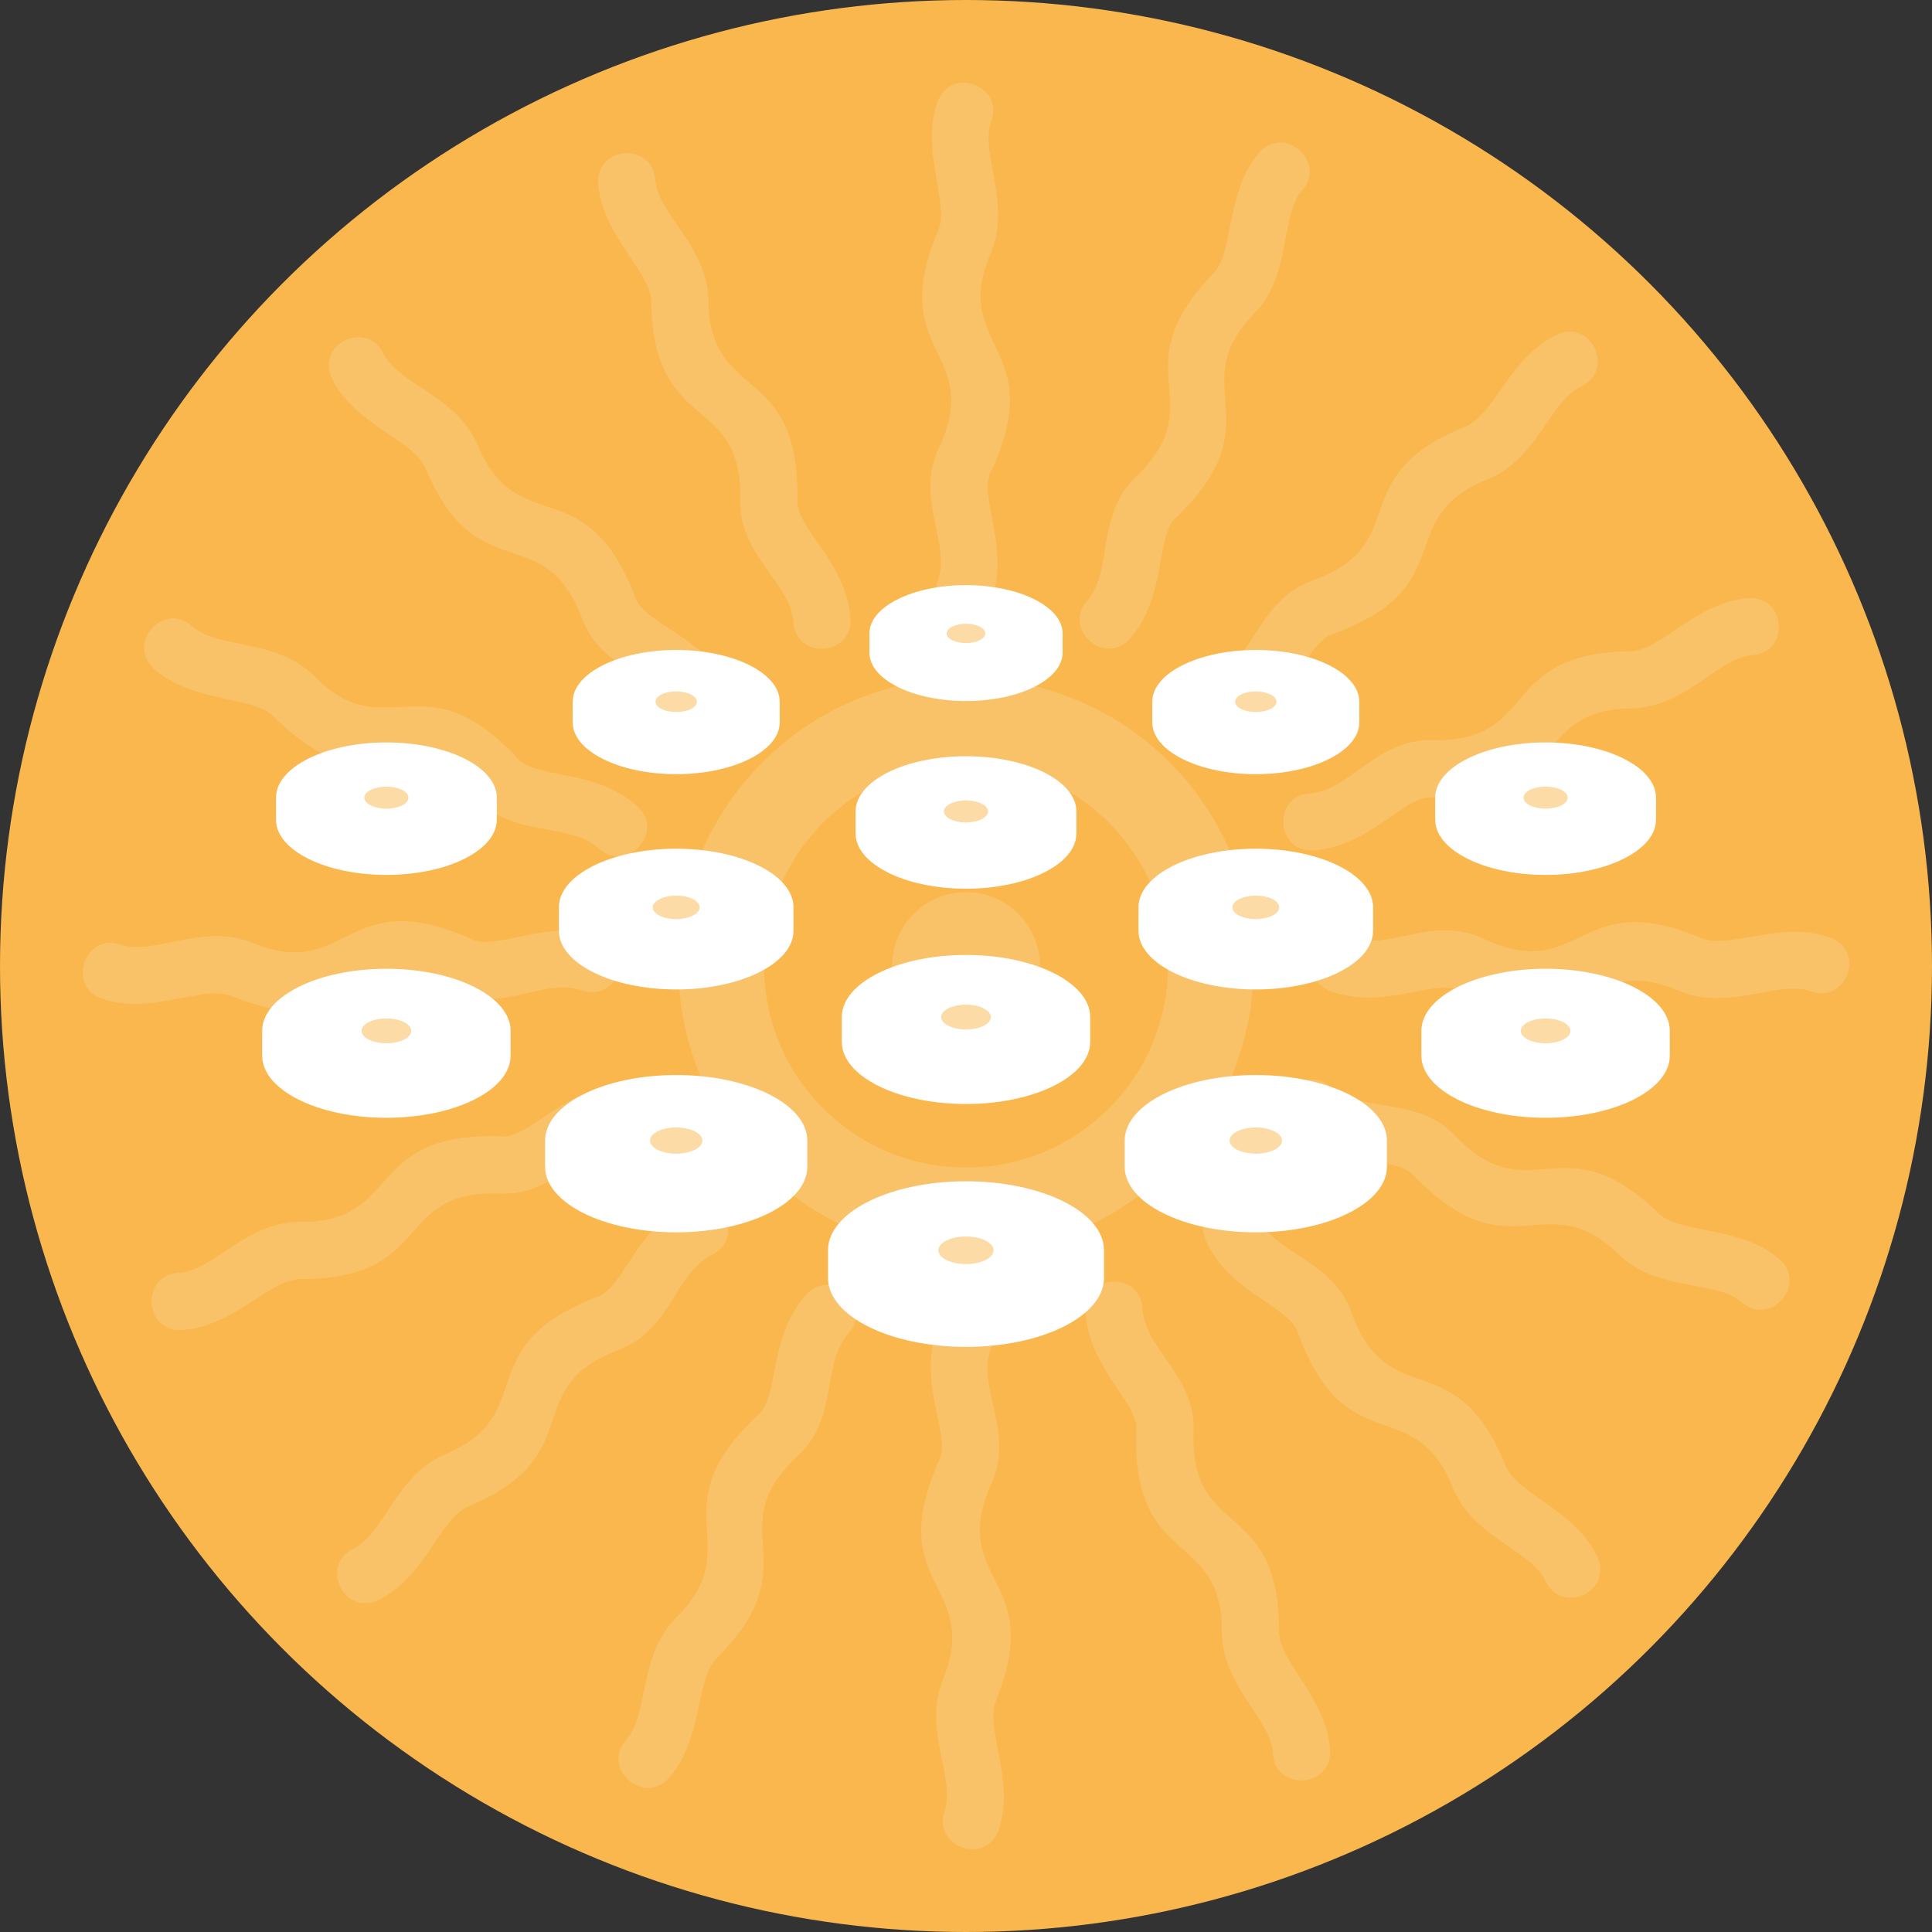 <svg xmlns="http://www.w3.org/2000/svg" width="700" height="700" viewBox="0 0 700 700"><rect x="0" y="0" width="700" height="700" fill="#333333" stroke="none"/><circle fill="#F9B74D" cx="350" cy="350" r="350"/><path fill="#FAC268" d="M69.652 226.915c9.32 8.373 30.414 4.193 44.254 18.125 26.461 26.615 39.246-7.383 73.805 29.975 6.562 7.109 28.125 3.566 43.125 17.018 10.285 9.219-3.543 24.66-13.828 15.43-11.07-9.908-30.781-3.529-44.508-18.385-26.82-28.998-38.828 5.234-73.281-29.441-7.656-7.682-29.516-4.83-43.41-17.291-10.286-9.232 3.554-24.65 13.843-15.431zm272.614 429.306c4.063-11.85-8.02-29.635-.598-47.824 14.164-34.754-22.137-33.242-1.25-79.635 3.984-8.842-7.711-27.279-1.172-46.355 4.477-13.072 24.062-6.367 19.609 6.707-4.82 14.062 8.773 29.713.469 48.15-16.227 36.016 19.973 33.697 1.535 78.957-4.113 10.039 7.059 29.062 1.016 46.719-4.48 13.06-24.063 6.353-19.609-6.719zm16.902-612.259c-4.273 11.77 7.523 29.766-.211 47.812-14.789 34.504 21.539 33.619-.156 79.66-4.141 8.75 7.215 27.395.367 46.354-4.688 12.994-24.168 5.951-19.48-7.045 5.051-13.971-8.254-29.855.363-48.15 16.852-35.742-19.398-34.049-.156-78.971 4.273-9.973-6.562-29.166-.207-46.719 4.714-12.994 24.191-5.937 19.48 7.059zm-9.168 201.65c57.578 0 104.218 46.654 104.218 104.219s-46.64 104.218-104.218 104.218c-57.551 0-104.219-46.653-104.219-104.218s46.668-104.219 104.219-104.219zm0 31.004c-40.418 0-73.204 32.785-73.204 73.215s32.785 73.203 73.204 73.203c40.441 0 73.203-32.773 73.203-73.203s-32.762-73.215-73.203-73.215zm-26.77 73.41c0-14.791 11.977-26.797 26.77-26.797 14.792 0 26.796 12.006 26.796 26.797s-12.003 26.784-26.796 26.784-26.77-11.993-26.77-26.784zm-195.183 211.091c11.25-5.521 15.289-26.641 33.387-34.258 34.582-14.543 7.863-39.152 55.441-57.188 9.062-3.438 13.828-24.737 31.926-33.604 12.422-6.094 21.539 12.514 9.141 18.593-13.359 6.537-14.816 27.213-33.723 34.387-36.953 13.998-9.711 37.957-54.766 56.914-10 4.193-15.52 25.547-32.289 33.75-12.41 6.08-21.523-12.525-9.117-18.594zm444.801-421.089c-11.34 5.312-15.742 26.367-33.969 33.672-34.844 13.932-8.543 39.01-56.434 56.197-9.113 3.281-14.27 24.504-32.523 33.059-12.5 5.859-21.305-12.902-8.805-18.762 13.465-6.303 15.289-26.953 34.324-33.789 37.188-13.359 10.363-37.787 55.73-55.949 10.074-4.023 15.988-25.262 32.887-33.178 12.501-5.859 21.305 12.891 8.79 18.75zm-529.071 202.239c11.852 4.062 29.637-8.021 47.824-.613 34.742 14.18 33.242-22.121 79.648-1.236 8.828 3.984 27.266-7.709 46.355-1.172 13.074 4.467 6.355 24.062-6.719 19.596-14.035-4.805-29.715 8.777-48.152.469-36.016-16.211-33.695 19.988-78.957 1.537-10.051-4.102-29.062 7.07-46.719 1.029-13.057-4.481-6.35-24.077 6.72-19.61zm612.274 16.9c-11.781-4.258-29.777 7.514-47.824-.221-34.492-14.779-33.621 21.549-79.648-.145-8.762-4.141-27.406 7.227-46.367.365-12.992-4.701-5.938-24.18 7.047-19.479 13.969 5.039 29.855-8.256 48.16.363 35.73 16.85 34.039-19.4 78.961-.156 9.973 4.271 29.18-6.562 46.719-.207 12.991 4.689 5.936 24.181-7.048 19.48zm-517.168-231.117c5.52 11.25 26.641 15.285 34.27 33.385 14.531 34.582 39.141 7.852 57.188 55.43 3.438 9.062 24.738 13.84 33.594 31.939 6.094 12.408-12.5 21.535-18.594 9.127-6.539-13.346-27.215-14.805-34.375-33.723-14.012-36.941-37.969-9.701-56.926-54.754-4.195-9.986-25.547-15.533-33.75-32.291-6.083-12.394 12.522-21.51 18.593-9.113zm421.09 444.786c-5.312-11.328-26.367-15.729-33.66-33.971-13.945-34.83-39.008-8.529-56.211-56.42-3.281-9.113-24.504-14.27-33.047-32.524-5.883-12.5 12.891-21.301 18.75-8.801 6.316 13.462 26.953 15.284 33.805 34.321 13.344 37.188 37.773 10.352 55.934 55.729 4.039 10.064 25.273 15.988 33.191 32.877 5.859 12.514-12.903 21.303-18.762 8.789zm-322.551-507.702c.887 12.5 18.957 24.141 19.246 43.775.52 37.525 33.359 21.953 32.238 72.824-.207 9.688 17.762 22.096 19.219 42.201.988 13.775-19.688 15.273-20.676 1.496-1.07-14.816-19.688-23.918-19.246-44.152.859-39.479-31.562-23.203-32.266-72.057-.156-10.859-17.863-23.984-19.191-42.604-.988-13.776 19.688-15.261 20.676-1.483zm223.789 570.136c-.68-12.512-18.555-24.465-18.504-44.113.129-37.514-32.969-22.525-30.965-73.371.367-9.676-17.367-22.396-18.461-42.527-.758-13.801 19.945-14.92 20.676-1.133.809 14.832 19.27 24.258 18.488 44.467-1.535 39.479 31.16 23.762 30.992 72.629-.027 10.848 17.445 24.297 18.461 42.93.758 13.787-19.945 14.907-20.687 1.118zm10.609-566.308c-8.188 9.453-3.645 30.494-17.344 44.582-26.145 26.889 8.074 39.088-28.672 74.283-7.004 6.705-3.07 28.178-16.273 43.424-9.039 10.443-24.715-3.125-15.68-13.566 9.742-11.225 2.996-30.834 17.605-44.818 28.543-27.316-5.91-38.736 28.176-73.775 7.555-7.785 4.324-29.582 16.539-43.697 9.036-10.445 24.7 3.124 15.649 13.567zm-244.89 561.374c8.359-9.324 4.164-30.416 18.098-44.258 26.641-26.445-7.371-39.244 30-73.789 7.109-6.574 3.539-28.111 17.004-43.125 9.219-10.285 24.66 3.543 15.441 13.828-9.922 11.055-3.539 30.781-18.383 44.506-29.012 26.822 5.234 38.828-29.453 73.281-7.684 7.643-4.844 29.504-17.293 43.396-9.219 10.288-24.66-3.554-15.414-13.839zm407.949-392.939c-12.484.898-24.152 18.984-43.789 19.258-37.512.533-21.953 33.359-72.809 32.252-9.688-.209-22.109 17.748-42.215 19.193-13.777 1.002-15.262-19.662-1.484-20.652 14.816-1.066 23.906-19.688 44.141-19.258 39.492.859 23.203-31.561 72.082-32.252 10.848-.156 23.984-17.863 42.59-19.205 13.777-.99 15.261 19.674 1.484 20.664zm-570.149 223.8c12.5-.678 24.465-18.542 44.098-18.476 37.527.117 22.555-32.969 73.387-30.977 9.688.377 22.395-17.371 42.527-18.465 13.801-.754 14.918 19.936 1.145 20.691-14.844.807-24.27 19.258-44.48 18.477-39.477-1.551-23.75 31.144-72.629 30.987-10.859-.025-24.297 17.447-42.93 18.463-13.789.744-14.907-19.946-1.118-20.7zm566.336 10.623c-9.469-8.203-30.496-3.645-44.57-17.342-26.914-26.146-39.117 8.072-74.309-28.685-6.695-6.992-28.18-3.072-43.414-16.264-10.441-9.035 3.113-24.713 13.555-15.676 11.238 9.727 30.836 2.994 44.832 17.604 27.316 28.541 38.723-5.898 73.773 28.164 7.773 7.564 29.586 4.322 43.699 16.548 10.442 9.038-3.124 24.702-13.566 15.651z"/><path fill="#fff" d="M605 373.5c-.002-12.428-20.148-22.5-45-22.5s-45 10.072-45 22.5v9.001c0 12.426 20.146 22.499 45 22.499s45-10.073 45-22.499v-9.001z"/><ellipse fill="#FCDBA6" cx="560" cy="373.501" rx="9" ry="4.499"/><path fill="#fff" d="M600 289c-.002-11.047-17.91-20-40-20s-40 8.953-40 20v8.001c0 11.045 17.908 19.999 40 19.999s40-8.954 40-19.999v-8.001z"/><ellipse fill="#FCDBA6" cx="560" cy="289.001" rx="8" ry="3.999"/><path fill="#fff" d="M185 373.5c-.001-12.428-20.147-22.5-45-22.5-24.852 0-44.999 10.072-45 22.5v9.001c0 12.426 20.147 22.499 45 22.499 24.854 0 45-10.073 45-22.499v-9.001z"/><ellipse fill="#FCDBA6" cx="140" cy="373.501" rx="9" ry="4.499"/><path fill="#fff" d="M180 289c-.001-11.047-17.908-20-40-20-22.09 0-39.999 8.953-40 20v8.001c0 11.045 17.909 19.999 40 19.999 22.092 0 40-8.954 40-19.999v-8.001z"/><ellipse fill="#FCDBA6" cx="140" cy="289.001" rx="8" ry="3.999"/><path fill="#fff" d="M400 453c-.002-13.809-22.387-25-50-25s-50 11.191-50 25v10.001c0 13.807 22.387 24.999 50 24.999 27.615 0 50-11.192 50-24.999v-10.001z"/><ellipse fill="#FCDBA6" cx="350" cy="453.001" rx="10" ry="4.999"/><path fill="#fff" d="M395 368.5c-.002-12.428-20.148-22.5-45-22.5s-45 10.072-45 22.5v9.001c0 12.426 20.148 22.499 45 22.499 24.853 0 45-10.073 45-22.499v-9.001z"/><ellipse fill="#FCDBA6" cx="350" cy="368.501" rx="9" ry="4.499"/><path fill="#fff" d="M390 294c-.002-11.047-17.908-20-40-20-22.09 0-40 8.953-40 20v8.001c0 11.045 17.909 19.999 40 19.999s40-8.954 40-19.999v-8.001z"/><ellipse fill="#FCDBA6" cx="350" cy="294.001" rx="8" ry="3.999"/><path fill="#fff" d="M385 229.5c-.002-9.666-15.67-17.5-35-17.5-19.329 0-35 7.834-35 17.5v7.001c0 9.664 15.671 17.499 35 17.499s35-7.835 35-17.499v-7.001z"/><ellipse fill="#FCDBA6" cx="350" cy="229.501" rx="7" ry="3.499"/><path fill="#fff" d="M287.5 328.75c-.001-11.737-19.028-21.25-42.5-21.25-23.471 0-42.499 9.513-42.5 21.25v8.501c0 11.735 19.028 21.249 42.5 21.249 23.473 0 42.5-9.514 42.5-21.249v-8.501z"/><ellipse fill="#FCDBA6" cx="245" cy="328.751" rx="8.5" ry="4.249"/><path fill="#fff" d="M292.5 413.25c-.001-13.118-21.267-23.75-47.5-23.75-26.231 0-47.499 10.632-47.5 23.75v9.501c0 13.116 21.268 23.749 47.5 23.749 26.234 0 47.5-10.633 47.5-23.749v-9.501z"/><ellipse fill="#FCDBA6" cx="245" cy="413.251" rx="9.5" ry="4.749"/><path fill="#fff" d="M282.5 254.25c-.001-10.356-16.789-18.75-37.5-18.75-20.709 0-37.499 8.394-37.5 18.75v7.501c0 10.354 16.79 18.749 37.5 18.749 20.711 0 37.5-8.395 37.5-18.749v-7.501z"/><ellipse fill="#FCDBA6" cx="245" cy="254.251" rx="7.5" ry="3.749"/><path fill="#fff" d="M497.5 328.75c-.002-11.737-19.029-21.25-42.5-21.25s-42.5 9.513-42.5 21.25v8.501c0 11.735 19.027 21.249 42.5 21.249s42.5-9.514 42.5-21.249v-8.501z"/><ellipse fill="#FCDBA6" cx="455" cy="328.751" rx="8.5" ry="4.249"/><path fill="#fff" d="M492.5 254.25c-.002-10.356-16.789-18.75-37.5-18.75-20.709 0-37.5 8.394-37.5 18.75v7.501c0 10.354 16.789 18.749 37.5 18.749s37.5-8.395 37.5-18.749v-7.501z"/><ellipse fill="#FCDBA6" cx="455" cy="254.251" rx="7.5" ry="3.749"/><path fill="#fff" d="M502.5 413.25c-.002-13.118-21.268-23.75-47.5-23.75s-47.5 10.632-47.5 23.75v9.501c0 13.116 21.268 23.749 47.5 23.749 26.234 0 47.5-10.633 47.5-23.749v-9.501z"/><ellipse fill="#FCDBA6" cx="455" cy="413.251" rx="9.5" ry="4.749"/></svg>